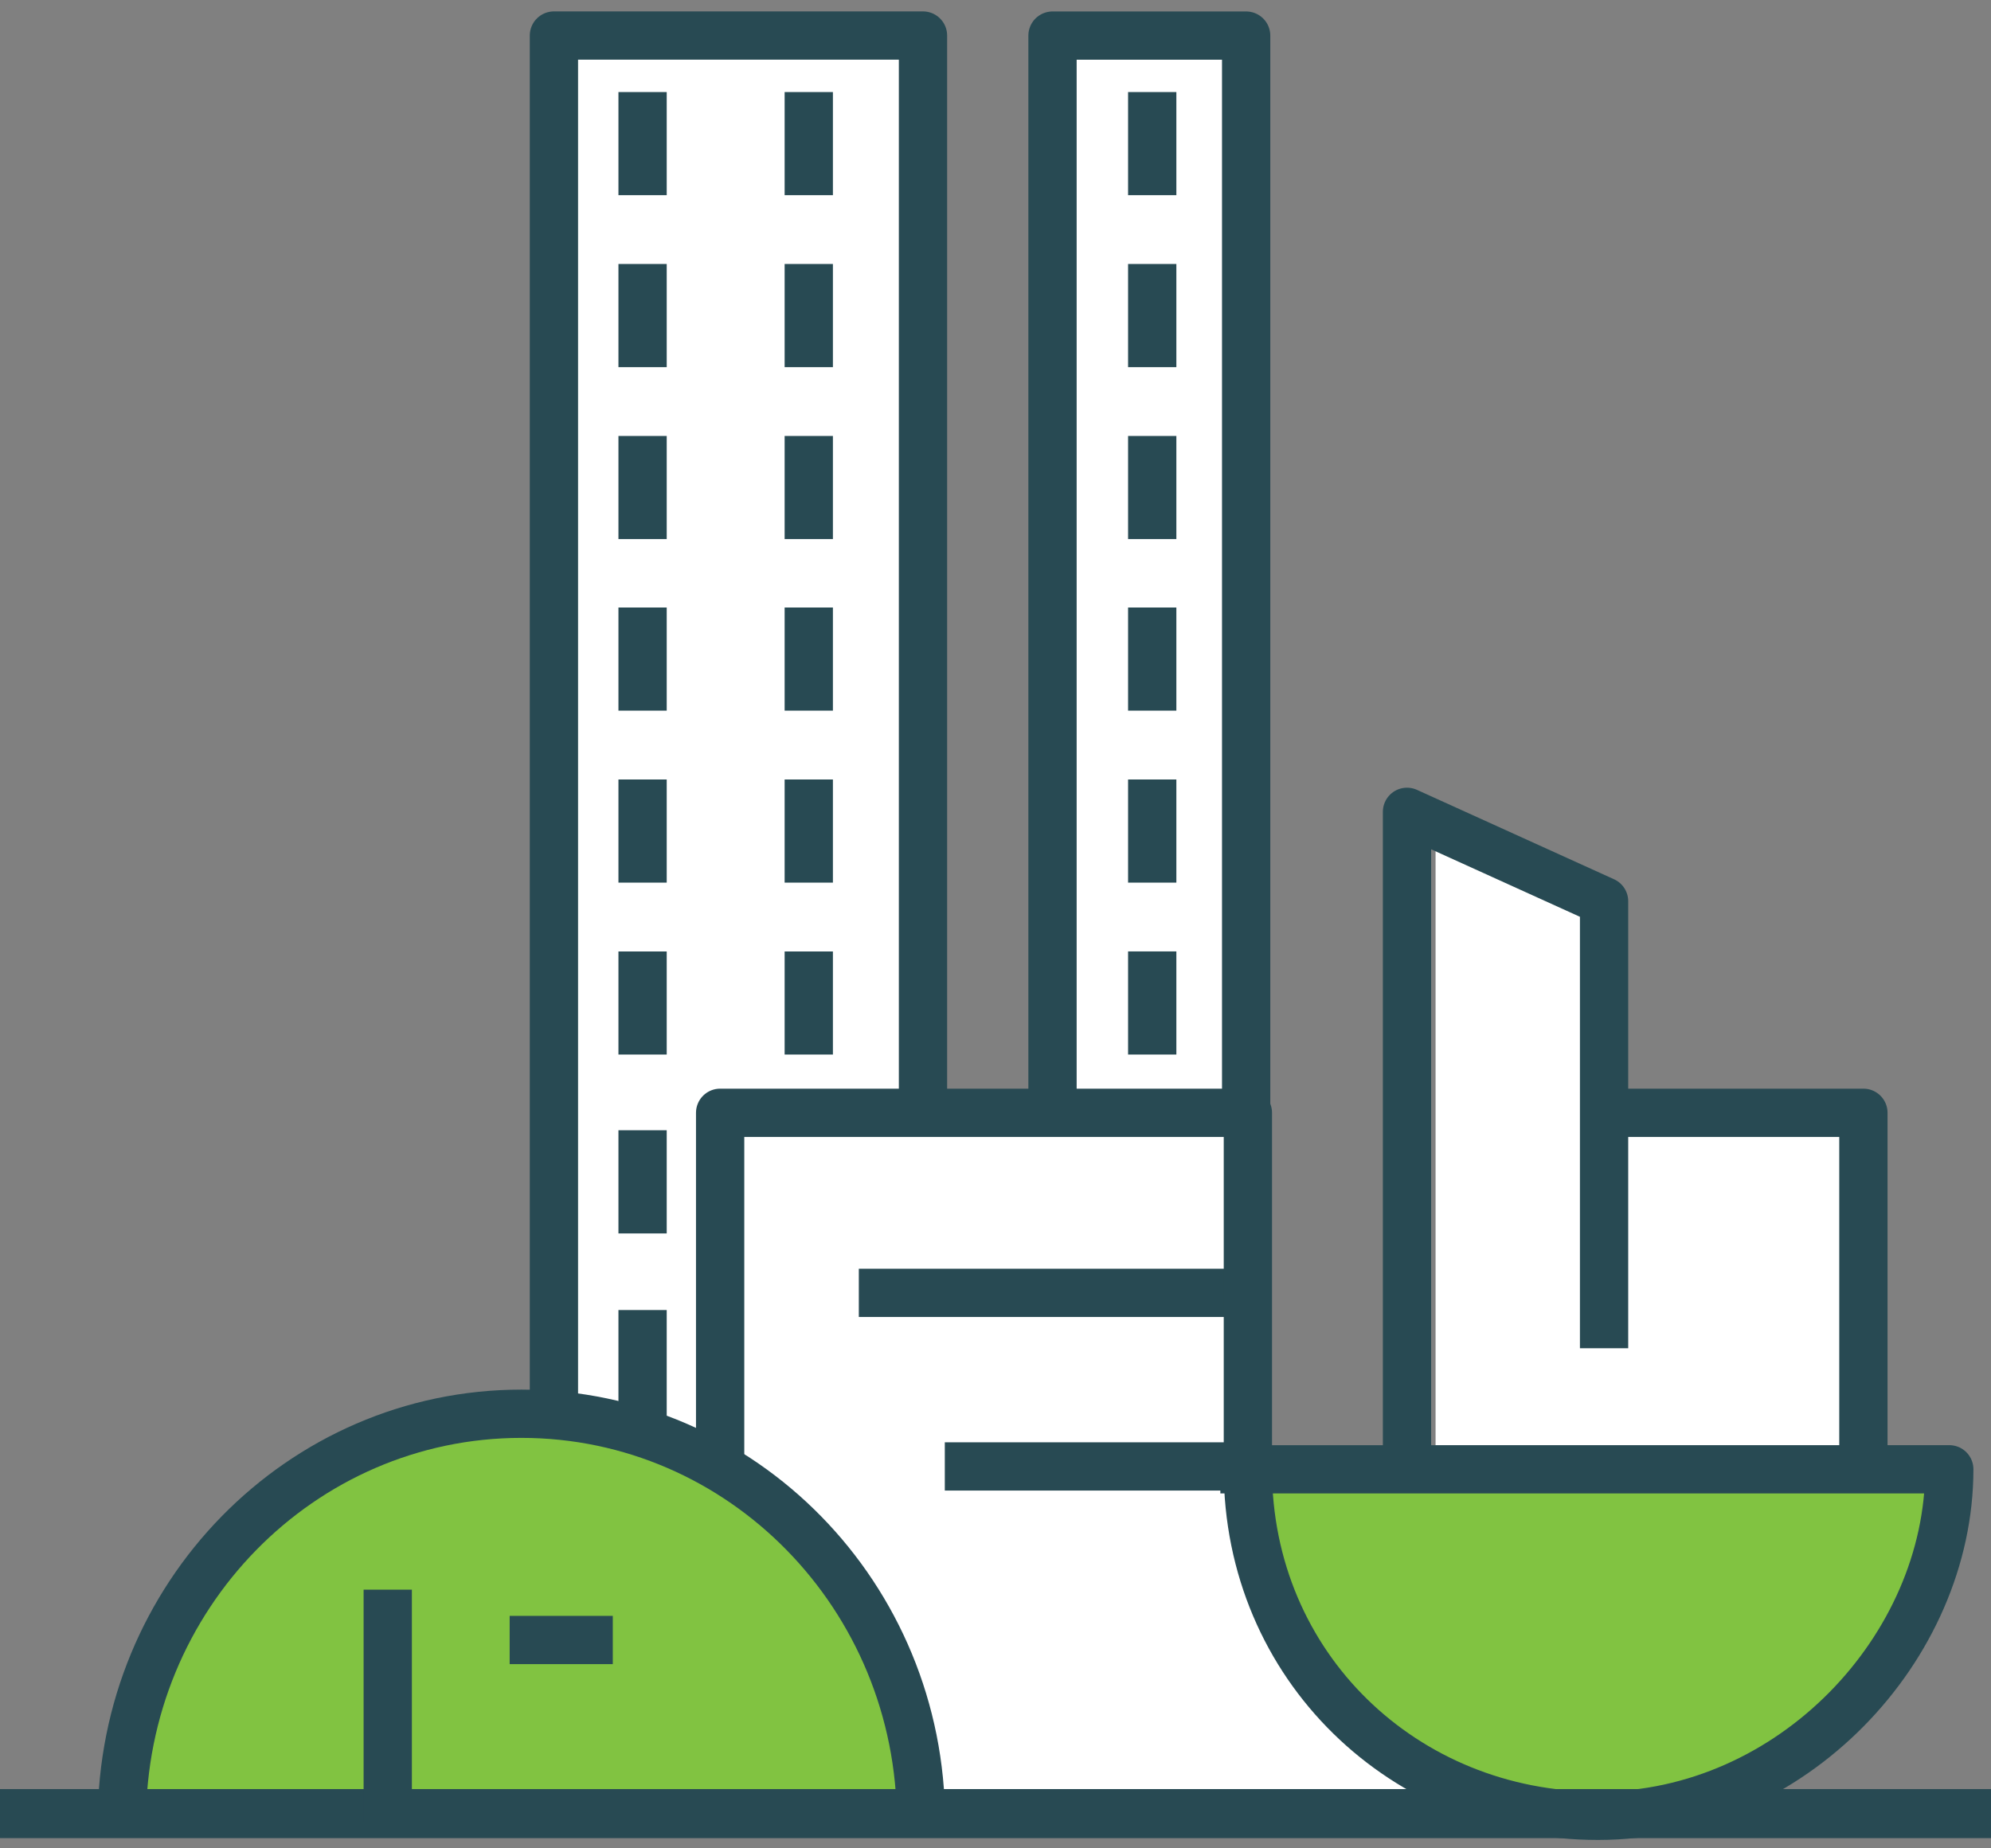 <svg width="112" height="104" viewBox="0 0 112 104" fill="none" xmlns="http://www.w3.org/2000/svg">
<rect x="0" y="0" width="112" height="104" fill="#808080" stroke="none"/>
<path d="M50.861 2.304H31.16V101.042H50.861V2.304Z" fill="white"/>
<path d="M71.028 2.304H59.207V101.042H71.028V2.304Z" fill="white"/>
<path d="M49.234 61.64V101.042H98.486L104.395 95.131V61.64H90.605V51.791L80.755 47.851V81.341H70.904V61.64H49.234Z" fill="white"/>
<path d="M90.183 101.041C100.752 101.041 109.32 92.662 109.32 82.325C98.24 83.31 78.097 83.31 71.047 82.325C71.047 92.662 79.615 101.041 90.183 101.041Z" fill="#81C341"/>
<path d="M6.855 102.507C6.855 89.826 16.918 79.547 29.332 79.547C41.745 79.547 51.808 89.826 51.808 102.507" fill="#81C341"/>
<path d="M6.855 102.507C6.855 89.826 16.918 79.547 29.332 79.547C41.745 79.547 51.808 89.826 51.808 102.507" stroke="#284A53" stroke-width="2.716" stroke-miterlimit="22.926" stroke-linejoin="round"/>
<path d="M0 102.045H112" stroke="#284A53" stroke-width="2.758" stroke-miterlimit="22.926" stroke-linejoin="round"/>
<path d="M51.921 61.568V2H31.16V79.369" stroke="#284A53" stroke-width="2.716" stroke-miterlimit="22.926" stroke-linejoin="round"/>
<path d="M70.1 63.61V2.003H59.207V61.628" stroke="#284A53" stroke-width="2.716" stroke-miterlimit="22.926" stroke-linejoin="round"/>
<path d="M90.234 75.861V50.71L79.148 45.679V82.556" stroke="#284A53" stroke-width="2.716" stroke-miterlimit="22.926" stroke-linejoin="round"/>
<path d="M64.816 5.178V10.982" stroke="#284A53" stroke-width="2.716" stroke-miterlimit="22.926" stroke-linejoin="round"/>
<path d="M64.816 34.181V39.985" stroke="#284A53" stroke-width="2.716" stroke-miterlimit="22.926" stroke-linejoin="round"/>
<path d="M36.147 63.596V69.4" stroke="#284A53" stroke-width="2.716" stroke-miterlimit="22.926" stroke-linejoin="round"/>
<path d="M36.147 73.711V81.094" stroke="#284A53" stroke-width="2.716" stroke-miterlimit="22.926" stroke-linejoin="round"/>
<path d="M64.816 14.854V20.658" stroke="#284A53" stroke-width="2.716" stroke-miterlimit="22.926" stroke-linejoin="round"/>
<path d="M64.816 43.858V49.661" stroke="#284A53" stroke-width="2.716" stroke-miterlimit="22.926" stroke-linejoin="round"/>
<path d="M36.147 5.178V10.982" stroke="#284A53" stroke-width="2.716" stroke-miterlimit="22.926" stroke-linejoin="round"/>
<path d="M45.496 5.178V10.982" stroke="#284A53" stroke-width="2.716" stroke-miterlimit="22.926" stroke-linejoin="round"/>
<path d="M36.147 14.854V20.658" stroke="#284A53" stroke-width="2.716" stroke-miterlimit="22.926" stroke-linejoin="round"/>
<path d="M45.496 14.854V20.658" stroke="#284A53" stroke-width="2.716" stroke-miterlimit="22.926" stroke-linejoin="round"/>
<path d="M36.147 24.531V30.333" stroke="#284A53" stroke-width="2.716" stroke-miterlimit="22.926" stroke-linejoin="round"/>
<path d="M45.496 24.531V30.333" stroke="#284A53" stroke-width="2.716" stroke-miterlimit="22.926" stroke-linejoin="round"/>
<path d="M36.147 34.181V39.985" stroke="#284A53" stroke-width="2.716" stroke-miterlimit="22.926" stroke-linejoin="round"/>
<path d="M45.496 34.181V39.985" stroke="#284A53" stroke-width="2.716" stroke-miterlimit="22.926" stroke-linejoin="round"/>
<path d="M36.147 43.858V49.661" stroke="#284A53" stroke-width="2.716" stroke-miterlimit="22.926" stroke-linejoin="round"/>
<path d="M45.496 43.858V49.661" stroke="#284A53" stroke-width="2.716" stroke-miterlimit="22.926" stroke-linejoin="round"/>
<path d="M36.147 53.535V59.336" stroke="#284A53" stroke-width="2.716" stroke-miterlimit="22.926" stroke-linejoin="round"/>
<path d="M45.496 53.535V59.336" stroke="#284A53" stroke-width="2.716" stroke-miterlimit="22.926" stroke-linejoin="round"/>
<path d="M64.816 24.53V30.334" stroke="#284A53" stroke-width="2.716" stroke-miterlimit="22.926" stroke-linejoin="round"/>
<path d="M64.816 53.533V59.336" stroke="#284A53" stroke-width="2.716" stroke-miterlimit="22.926" stroke-linejoin="round"/>
<path d="M71.047 72.744H48.311" stroke="#284A53" stroke-width="2.716" stroke-miterlimit="22.926" stroke-linejoin="round"/>
<path d="M71.047 82.511H53.148" stroke="#284A53" stroke-width="2.716" stroke-miterlimit="22.926" stroke-linejoin="round"/>
<path d="M89.121 62.613H104.822V83.309" stroke="#284A53" stroke-width="2.716" stroke-miterlimit="22.926" stroke-linejoin="round"/>
<path d="M21.812 102.506V89.444" stroke="#284A53" stroke-width="2.716" stroke-miterlimit="22.926" stroke-linejoin="round"/>
<path d="M28.67 92.277H34.472" stroke="#284A53" stroke-width="2.716" stroke-miterlimit="22.926" stroke-linejoin="round"/>
<path d="M40.51 83.32V62.613H70.197V82.674C70.197 93.753 78.988 102.169 89.898 102.169C100.808 102.169 109.653 92.704 109.653 82.672H68.649" stroke="#284A53" stroke-width="2.716" stroke-miterlimit="22.926" stroke-linejoin="round"/>
</svg>
